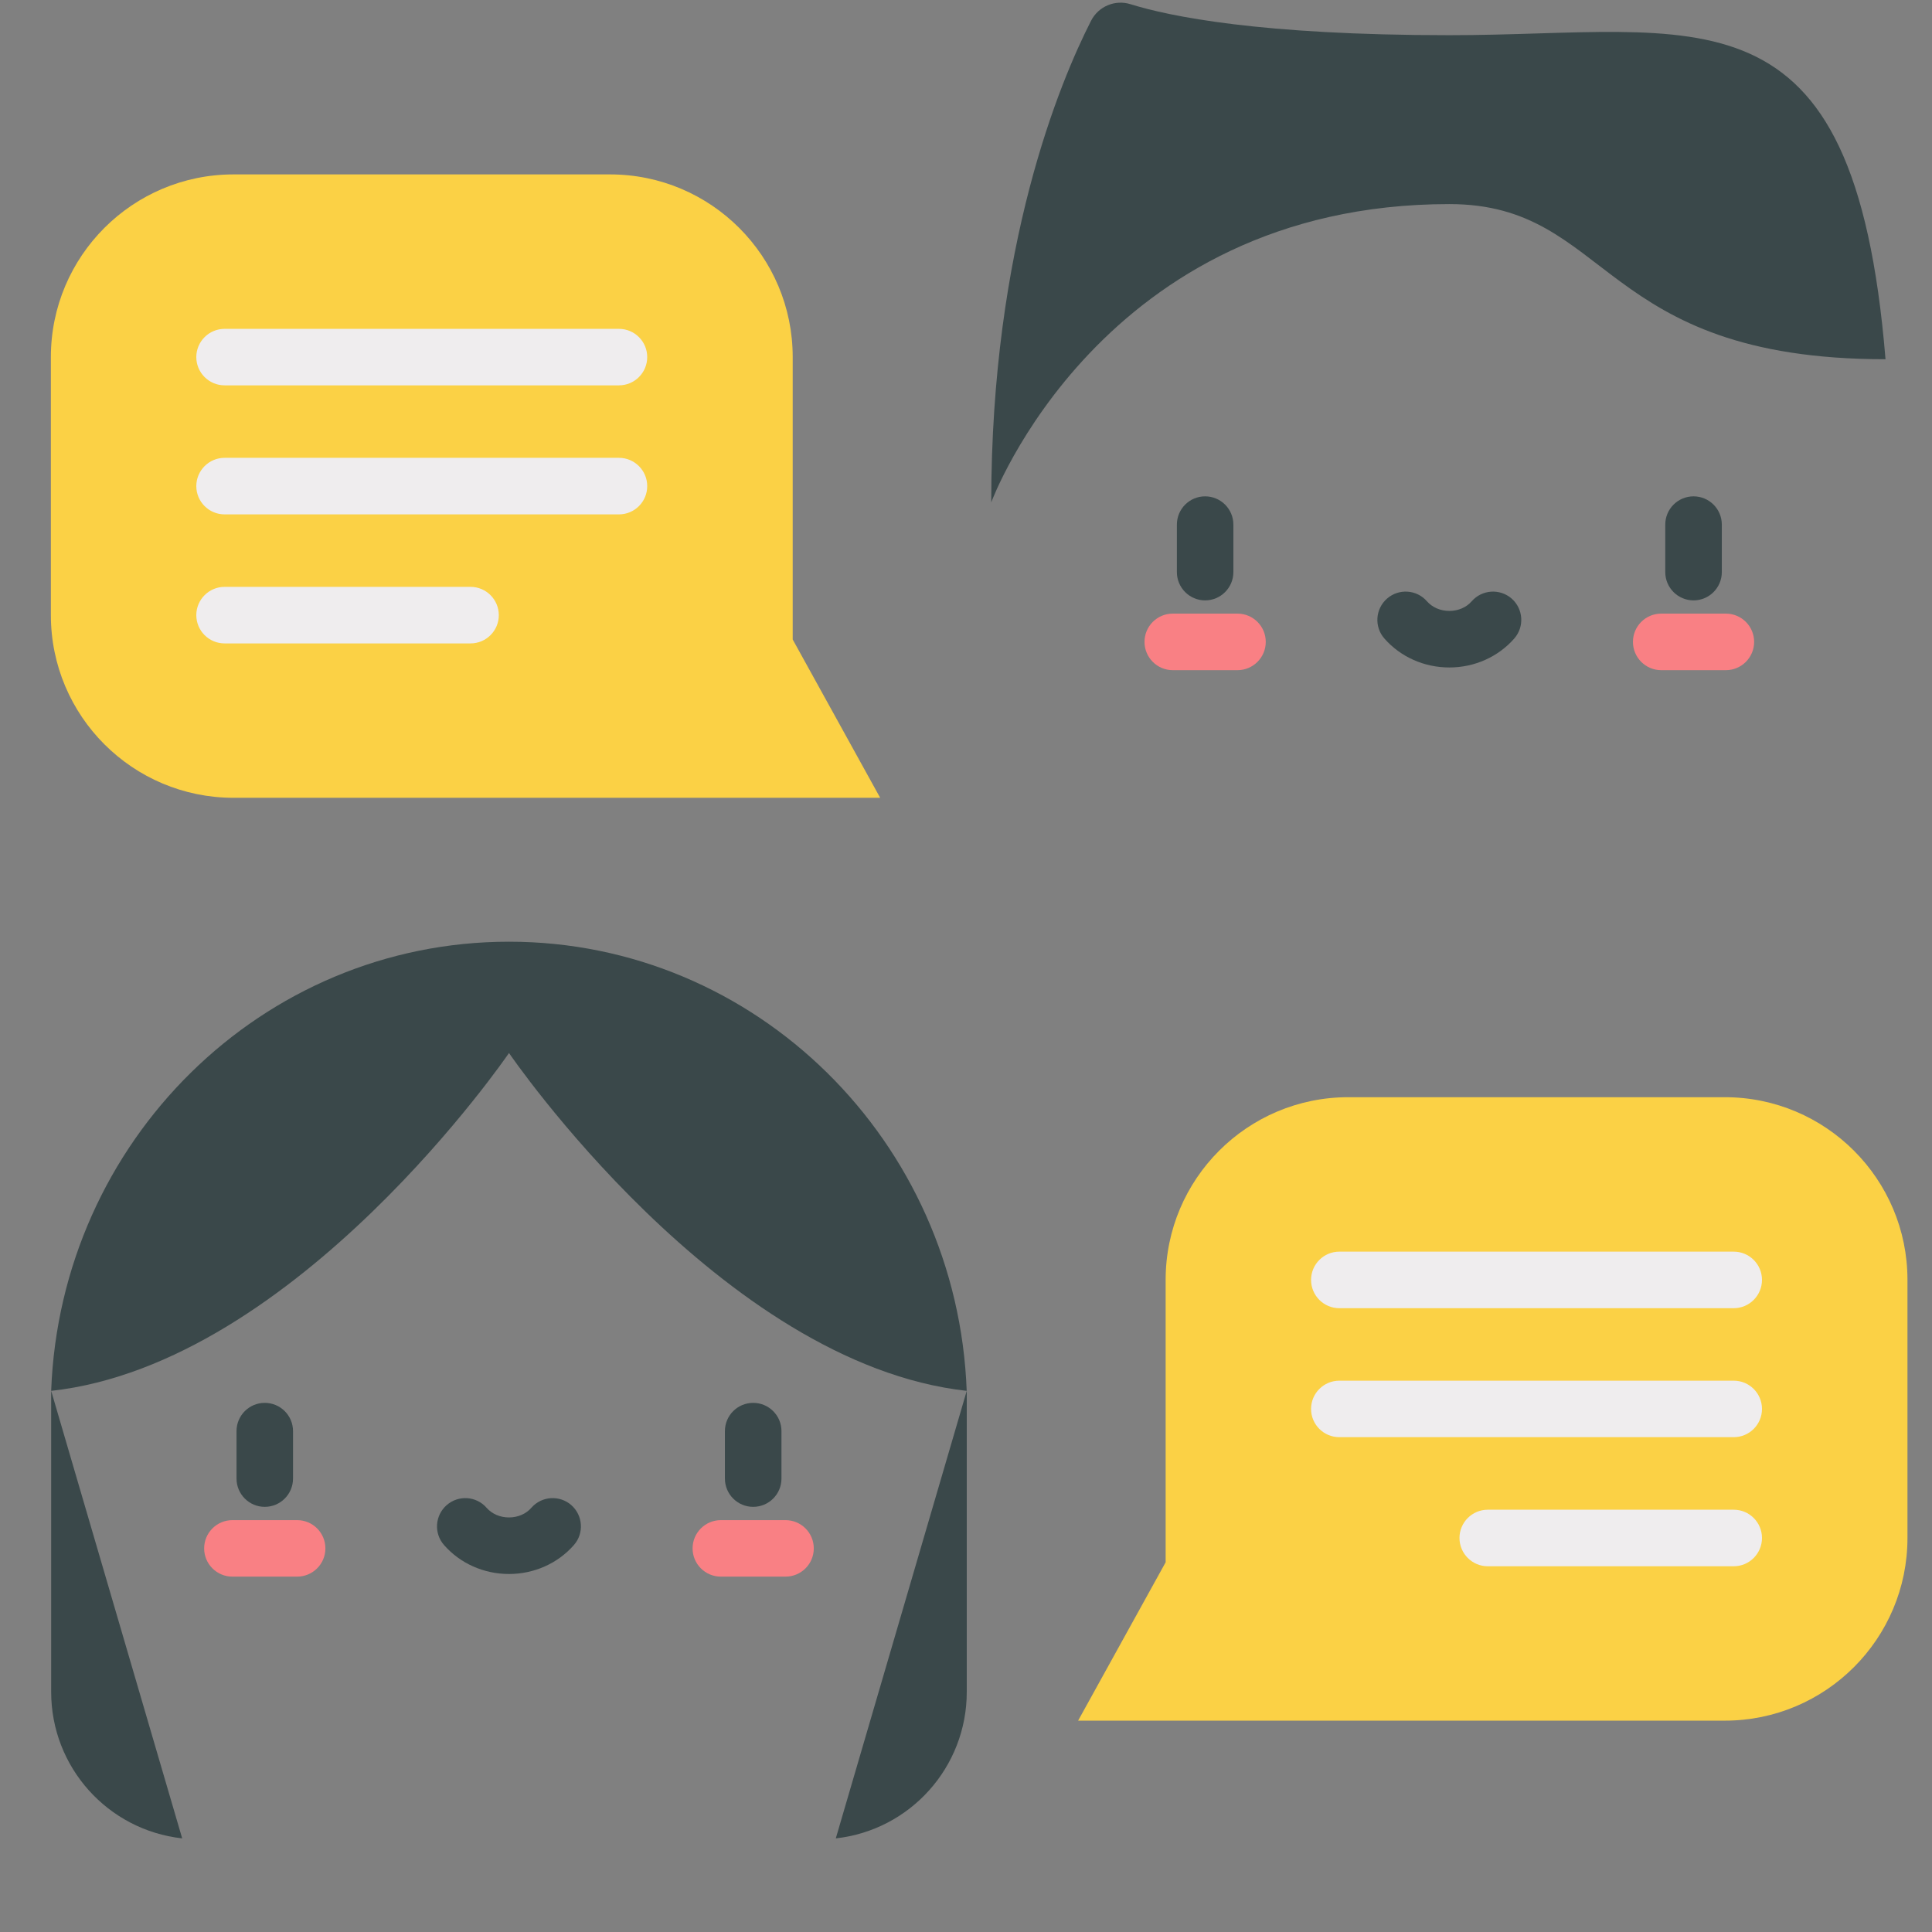 <svg width="33" height="33" viewBox="0 0 33 33" fill="none" xmlns="http://www.w3.org/2000/svg">
<rect x="0" y="0" width="33" height="33" fill="#808080" stroke="none"/>
<g clip-path="url(#clip0_7_365)">
<path d="M28.927 10.255C28.66 10.255 28.444 10.038 28.444 9.772V8.961C28.444 8.694 28.66 8.478 28.927 8.478C29.194 8.478 29.41 8.694 29.41 8.961V9.772C29.41 10.038 29.194 10.255 28.927 10.255Z" fill="#3A484A"/>
<path d="M29.479 11.447H28.375C28.108 11.447 27.892 11.23 27.892 10.964C27.892 10.697 28.108 10.481 28.375 10.481H29.479C29.746 10.481 29.962 10.697 29.962 10.964C29.962 11.23 29.746 11.447 29.479 11.447Z" fill="#F98084"/>
<path d="M20.584 10.255C20.318 10.255 20.102 10.038 20.102 9.772V8.961C20.102 8.694 20.318 8.478 20.584 8.478C20.851 8.478 21.067 8.694 21.067 8.961V9.772C21.067 10.038 20.851 10.255 20.584 10.255Z" fill="#3A484A"/>
<path d="M21.137 11.447H20.032C19.765 11.447 19.549 11.23 19.549 10.964C19.549 10.697 19.765 10.481 20.032 10.481H21.137C21.404 10.481 21.62 10.697 21.62 10.964C21.62 11.23 21.404 11.447 21.137 11.447Z" fill="#F98084"/>
<path d="M24.756 11.401C24.325 11.401 23.921 11.22 23.646 10.906C23.47 10.705 23.491 10.4 23.692 10.224C23.893 10.049 24.198 10.069 24.373 10.27C24.465 10.375 24.604 10.435 24.756 10.435C24.907 10.435 25.047 10.375 25.138 10.27C25.314 10.069 25.619 10.049 25.82 10.224C26.02 10.4 26.041 10.705 25.865 10.906C25.59 11.22 25.186 11.401 24.756 11.401Z" fill="#3A484A"/>
<path d="M32.206 6.136C31.669 -0.406 29.031 0.601 24.756 0.601C21.524 0.601 19.972 0.278 19.311 0.072C19.047 -0.011 18.762 0.108 18.636 0.355C18.108 1.391 16.931 4.193 16.931 8.581C16.931 8.581 18.802 3.486 24.756 3.486C27.526 3.486 27.294 6.136 32.206 6.136Z" fill="#3A484A"/>
<path d="M0.874 23.756V28.901C0.874 30.182 1.838 31.259 3.112 31.401L0.874 23.756Z" fill="#3A484A"/>
<path d="M16.513 23.756V28.901C16.513 30.182 15.55 31.259 14.276 31.401L16.513 23.756Z" fill="#3A484A"/>
<path d="M4.522 25.738C4.256 25.738 4.04 25.522 4.04 25.255V24.444C4.04 24.178 4.256 23.962 4.522 23.962C4.789 23.962 5.005 24.178 5.005 24.444V25.255C5.005 25.522 4.789 25.738 4.522 25.738Z" fill="#3A484A"/>
<path d="M5.075 26.93H3.97C3.703 26.93 3.487 26.714 3.487 26.448C3.487 26.181 3.703 25.965 3.97 25.965H5.075C5.342 25.965 5.558 26.181 5.558 26.448C5.558 26.714 5.342 26.93 5.075 26.93Z" fill="#F98084"/>
<path d="M12.865 25.738C12.598 25.738 12.382 25.522 12.382 25.255V24.444C12.382 24.178 12.598 23.962 12.865 23.962C13.132 23.962 13.348 24.178 13.348 24.444V25.255C13.348 25.522 13.132 25.738 12.865 25.738Z" fill="#3A484A"/>
<path d="M13.417 26.93H12.313C12.046 26.93 11.83 26.714 11.83 26.448C11.83 26.181 12.046 25.965 12.313 25.965H13.417C13.684 25.965 13.9 26.181 13.9 26.448C13.9 26.714 13.684 26.93 13.417 26.93Z" fill="#F98084"/>
<path d="M8.694 26.885C8.263 26.885 7.859 26.704 7.584 26.39C7.408 26.189 7.429 25.884 7.63 25.708C7.831 25.533 8.136 25.553 8.311 25.754C8.403 25.859 8.542 25.919 8.694 25.919C8.845 25.919 8.985 25.859 9.076 25.754C9.252 25.553 9.557 25.533 9.758 25.708C9.958 25.884 9.979 26.189 9.803 26.39C9.528 26.704 9.124 26.885 8.694 26.885Z" fill="#3A484A"/>
<path d="M0.874 23.756L0.875 23.757C5.075 23.293 8.694 17.986 8.694 17.986C8.694 17.986 12.313 23.293 16.512 23.757C16.354 19.493 12.914 16.085 8.694 16.085C4.473 16.085 1.033 19.492 0.874 23.756Z" fill="#3A484A"/>
<path d="M13.54 10.923V6.099C13.54 4.376 12.143 2.979 10.42 2.979H3.989C2.266 2.979 0.869 4.376 0.869 6.099V10.507C0.869 12.23 2.266 13.627 3.989 13.627H15.034L13.54 10.923Z" fill="#FBD145"/>
<path d="M10.572 6.582H3.836C3.57 6.582 3.353 6.366 3.353 6.099C3.353 5.833 3.57 5.617 3.836 5.617H10.572C10.839 5.617 11.055 5.833 11.055 6.099C11.055 6.366 10.839 6.582 10.572 6.582Z" fill="#EFEDEE"/>
<path d="M10.572 8.786H3.836C3.57 8.786 3.353 8.57 3.353 8.303C3.353 8.037 3.57 7.82 3.836 7.82H10.572C10.839 7.82 11.055 8.037 11.055 8.303C11.055 8.57 10.839 8.786 10.572 8.786Z" fill="#EFEDEE"/>
<path d="M8.037 10.99H3.836C3.57 10.99 3.353 10.774 3.353 10.507C3.353 10.241 3.57 10.024 3.836 10.024H8.037C8.304 10.024 8.52 10.241 8.52 10.507C8.52 10.774 8.304 10.99 8.037 10.99Z" fill="#EFEDEE"/>
<path d="M19.91 26.685V21.861C19.91 20.138 21.307 18.741 23.03 18.741H29.461C31.184 18.741 32.581 20.138 32.581 21.861V26.269C32.581 27.992 31.184 29.39 29.461 29.39H18.415L19.91 26.685Z" fill="#FBD145"/>
<path d="M29.613 22.345H22.877C22.61 22.345 22.394 22.128 22.394 21.862C22.394 21.595 22.61 21.379 22.877 21.379H29.613C29.88 21.379 30.096 21.595 30.096 21.862C30.096 22.128 29.88 22.345 29.613 22.345Z" fill="#EFEDEE"/>
<path d="M29.613 24.548H22.877C22.61 24.548 22.394 24.332 22.394 24.066C22.394 23.799 22.61 23.583 22.877 23.583H29.613C29.88 23.583 30.096 23.799 30.096 24.066C30.096 24.332 29.88 24.548 29.613 24.548Z" fill="#EFEDEE"/>
<path d="M29.613 26.753H25.412C25.146 26.753 24.929 26.536 24.929 26.27C24.929 26.003 25.146 25.787 25.412 25.787H29.613C29.88 25.787 30.096 26.003 30.096 26.27C30.096 26.536 29.88 26.753 29.613 26.753Z" fill="#EFEDEE"/>
</g>
<defs>
<clipPath id="clip0_7_365">
<rect width="32" height="32" fill="white" transform="translate(0.681 0.045)"/>
</clipPath>
</defs>
</svg>
